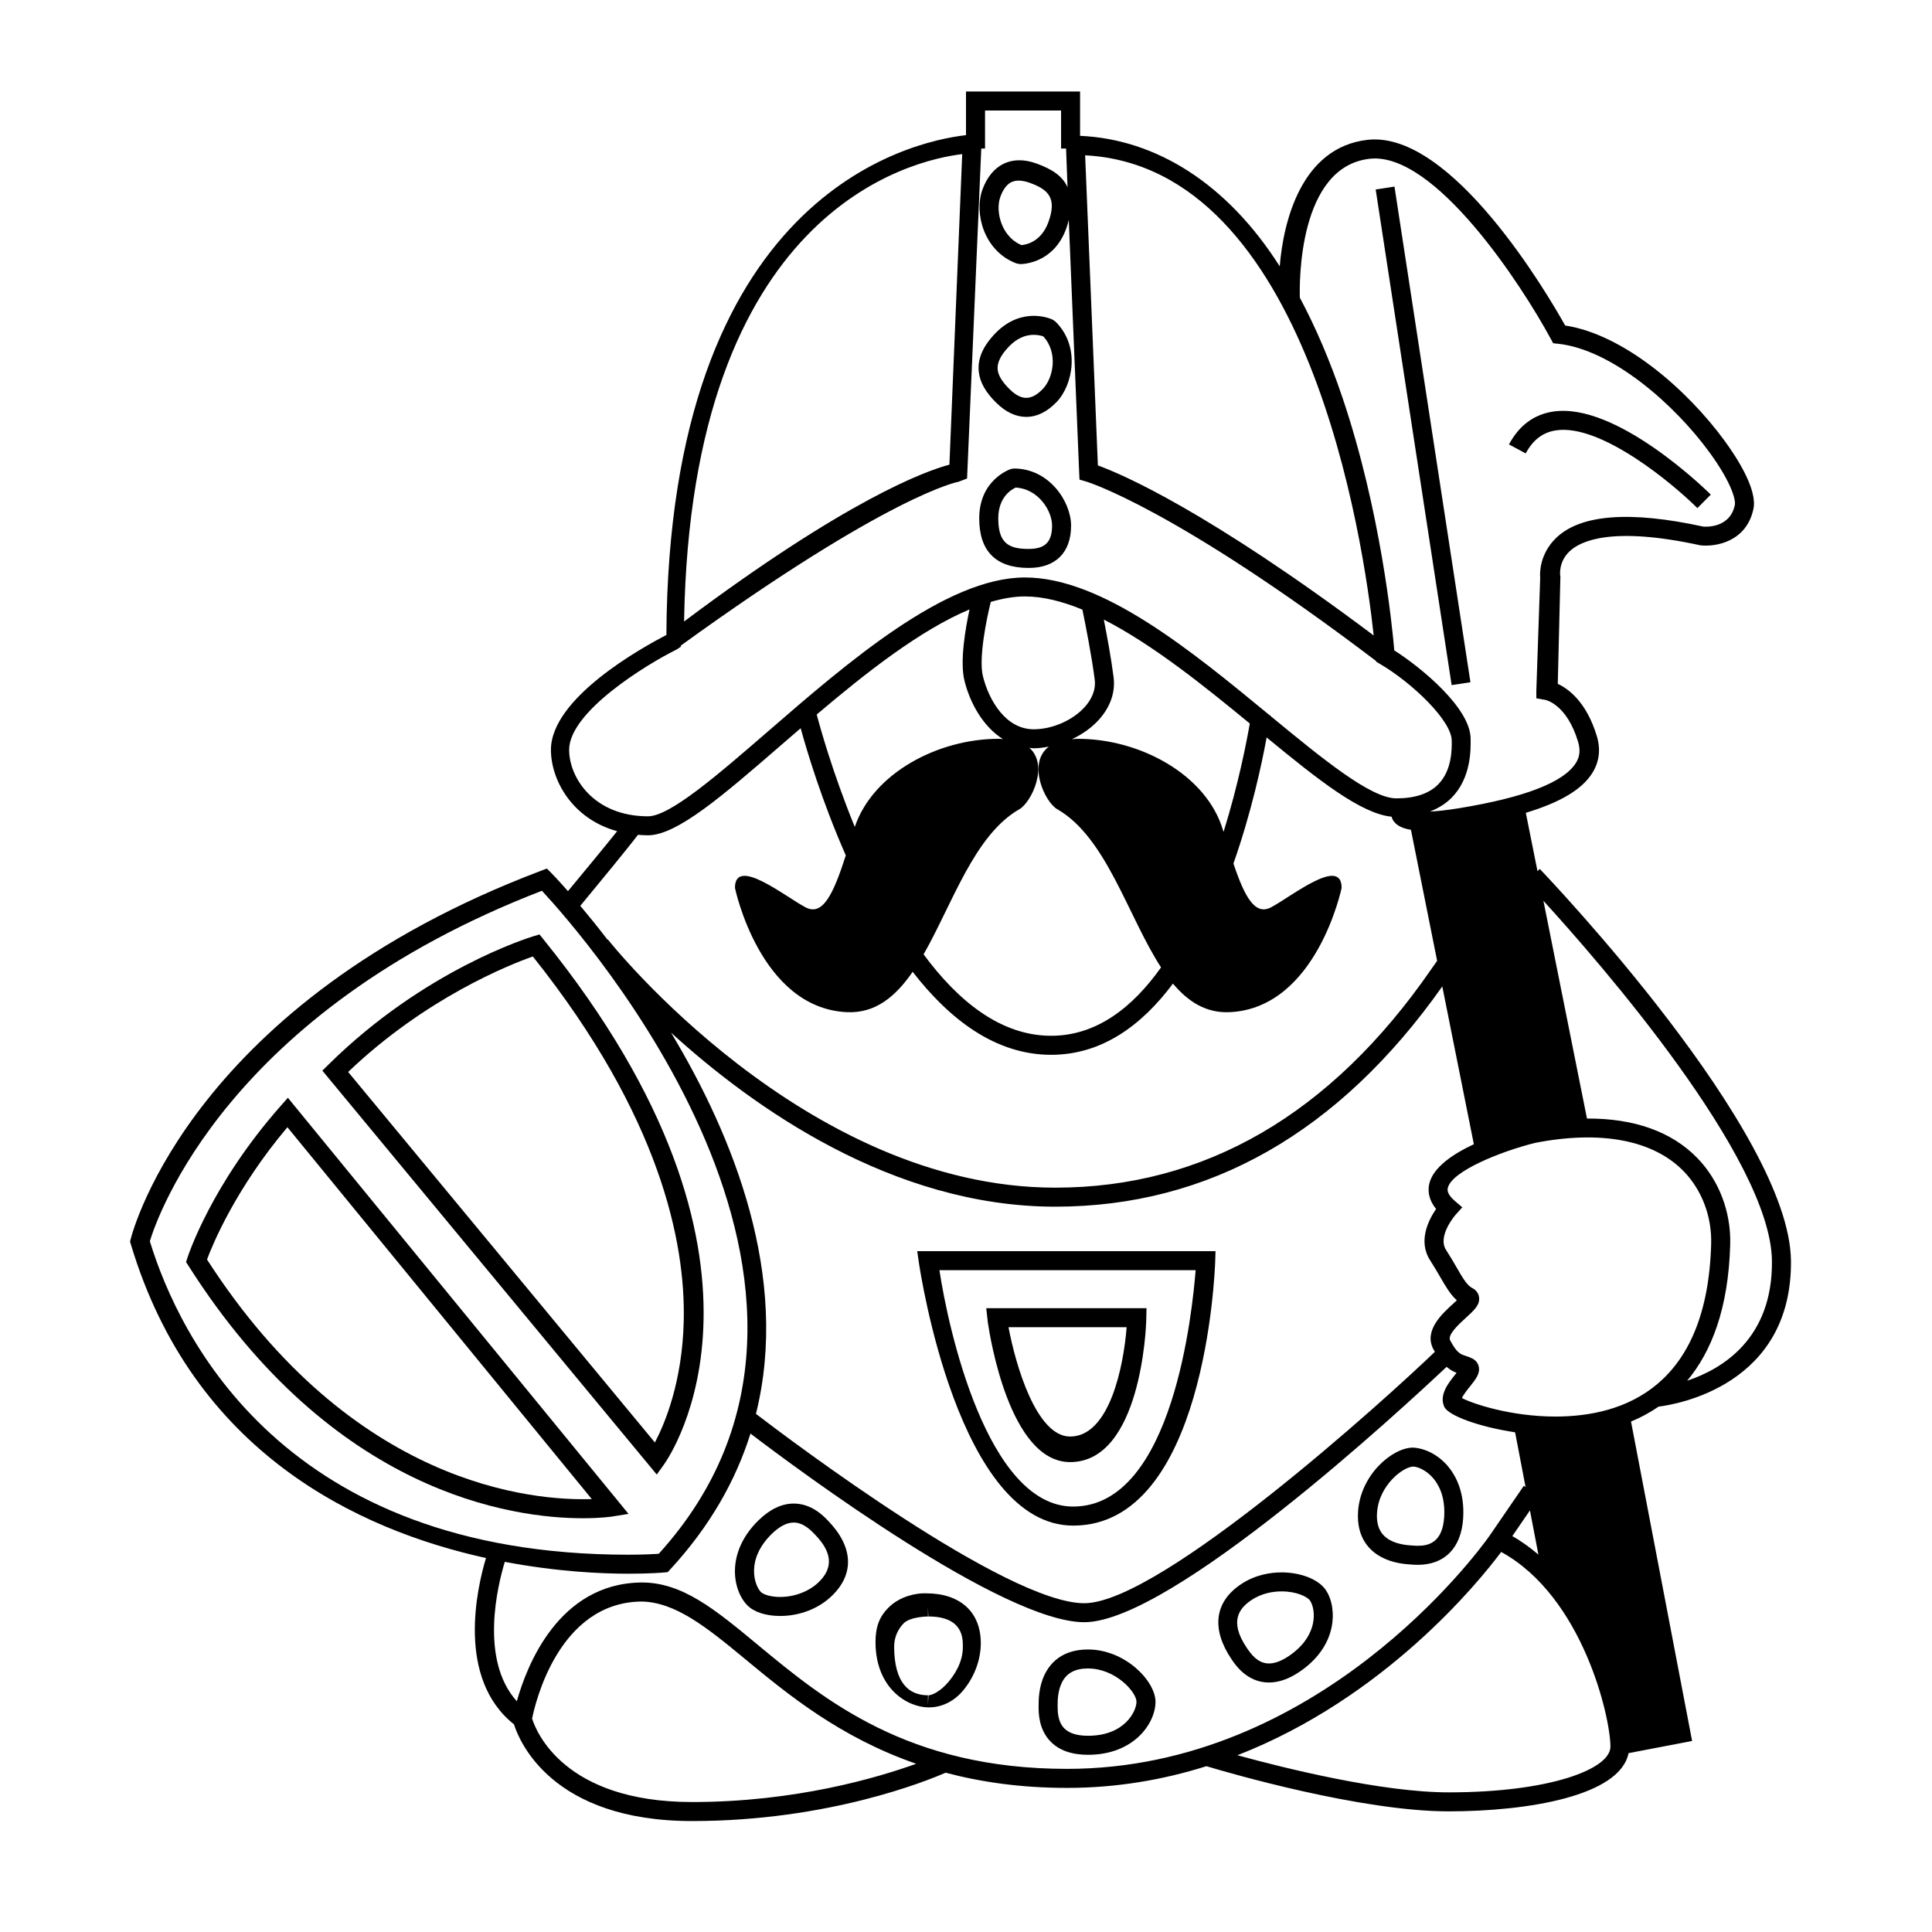<?xml version="1.0" encoding="UTF-8"?>
<!-- Uploaded to: SVG Repo, www.svgrepo.com, Generator: SVG Repo Mixer Tools -->
<svg fill="#000000" width="800px" height="800px" version="1.1" viewBox="144 144 512 512" xmlns="http://www.w3.org/2000/svg">
 <g>
  <path d="m412.7 268.16-0.785 0.125c-0.344 0.109-8.41 2.883-8.41 13.094 0 8.711 4.418 13.129 13.129 13.129 7.125 0 11.211-4.086 11.211-11.211 0-6.316-5.758-15.137-15.145-15.137zm3.941 21.312c-5.129 0-8.09-1.324-8.09-8.09 0-5.606 3.449-7.644 4.609-8.172 5.91 0.289 9.652 6.074 9.652 10.09-0.008 4.328-1.852 6.172-6.172 6.172z"/>
  <path d="m415.96 254.48c2.801 0 5.492-1.305 8-3.883 4.41-4.535 6.422-14.871-0.301-21.41l-0.656-0.457c-0.215-0.105-2.203-1.031-5.039-1.031-2.594 0-6.453 0.789-10.121 4.559-3.344 3.441-4.805 6.777-4.465 10.191 0.281 2.816 1.828 5.559 4.731 8.375 2.5 2.43 5.144 3.656 7.852 3.656zm-4.504-18.715c1.961-2.012 4.144-3.031 6.508-3.031 1.148 0 2.051 0.246 2.508 0.402 4.019 4.324 2.664 11.074-0.125 13.949-3.008 3.09-5.621 3.141-8.723 0.121-2.016-1.953-3.066-3.672-3.231-5.262-0.184-1.848 0.82-3.867 3.062-6.18z"/>
  <path d="m428.4 548.3c34.965 0 37.551-67.262 37.645-70.125l0.082-2.609h-79.055l0.418 2.887c0.422 2.856 10.543 69.848 40.91 69.848zm32.461-67.695c-0.82 10.078-5.836 62.648-32.461 62.648-22.855 0-33.191-47.535-35.441-62.648z"/>
  <path d="m427.59 531.47c18.773 0 20.117-35.824 20.168-37.312l0.082-3.473h-42.473l0.418 3.75c0.547 3.703 5.75 37.035 21.805 37.035zm14.98-35.746c-0.781 10.078-4.438 28.973-14.984 28.973-8.926 0-14.43-18.898-16.32-28.973z"/>
  <path d="m618.62 478.07c-0.371-34.266-63.859-100.96-66.559-103.79l-0.609 0.586-3.094-15.461c9.145-2.762 14.918-6.207 17.633-10.566 1.848-2.969 2.246-6.258 1.18-9.777-2.746-9.078-7.551-12.543-10.344-13.836l0.695-28.434-0.047-0.25c-0.004-0.035-0.535-3.535 2.434-6.394 2.906-2.797 11.25-6.746 34.676-1.641 4.086 0.492 12.277-0.938 14.098-9.668 1.062-5.082-4.258-13.367-7.516-17.852-10.012-13.754-26.84-28.355-42.387-30.727-4.402-7.894-30-51.734-52.359-49.203-17.551 1.984-22.32 21.648-23.277 33.527-13.895-21.895-32.762-33.703-52.914-34.586v-11.758h-30.23v11.574c-15.113 1.723-78.824 16.078-79.398 132.46-6.629 3.445-30.598 16.73-30.598 30.449 0 7.801 5.453 18.219 17.551 21.547-2.996 3.769-8.602 10.535-13.035 15.895-2.625-2.988-4.297-4.691-4.422-4.82l-1.164-1.168-1.543 0.578c-92.004 34.824-108.11 95.047-108.75 97.598l-0.172 0.676 0.195 0.664c16.496 55.188 60.125 75.711 94.133 83.199-2.398 7.957-7.914 31.895 7.418 44.074 1.391 4.422 9.984 25.629 47.211 25.629 36.238 0 62.445-10.742 67.172-12.816 9.383 2.488 19.973 4.031 32.156 4.031 13.312 0 25.66-2.191 36.961-5.754 6.133 1.84 41 11.969 64.207 11.969 21.051 0 45.402-4.098 47.664-15.426l16.844-3.223-16.191-84.656c2.5-1.027 4.953-2.336 7.32-3.953 4.652-0.578 35.418-5.617 35.066-38.699zm-69.168 66.199 2.242 11.715c-2.141-1.812-4.418-3.492-6.914-4.902zm6.75-24.867c-11.98-0.004-22.148-3.492-24.762-4.902 0.324-0.855 1.523-2.336 2.144-3.109 1.449-1.805 2.707-3.367 2.301-5.211-0.207-0.945-0.816-1.715-1.715-2.168-0.621-0.312-1.211-0.516-1.805-0.707-1.32-0.43-2.266-0.734-4.055-4.086-0.789-1.48 2.324-4.309 4.176-6 2.188-1.984 3.758-3.422 3.477-5.457-0.141-1.031-0.801-1.914-1.797-2.414-1.391-0.695-2.57-2.727-4.195-5.547-0.789-1.367-1.676-2.887-2.746-4.543-2.402-3.715 2.508-9.32 2.559-9.375l1.738-1.926-1.965-1.684c-2.231-1.914-1.965-3.066-1.875-3.449 1.062-4.508 14.184-9.703 23.039-11.926 17.512-3.438 31.418-0.766 39.453 7.481 4.836 4.969 7.496 11.984 7.301 19.246-1.02 37.836-23.004 45.777-41.273 45.777zm-234.38-101.75c21.73 19.82 58.695 46.129 101.83 46.129 40.754 0 75.242-19.664 102.57-58.367l8.363 41.816c-5.598 2.621-10.781 6.133-11.801 10.438-0.402 1.691-0.328 4.109 1.797 6.715-1.98 2.875-4.871 8.523-1.586 13.609 1.02 1.578 1.859 3.039 2.621 4.336 1.496 2.59 2.762 4.766 4.465 6.266-0.324 0.309-0.672 0.621-0.973 0.898-2.941 2.676-7.871 7.16-5.234 12.098 0.137 0.258 0.262 0.406 0.395 0.641-12.523 12.082-72.73 66.641-92.93 66.641-20.66 0-78.195-43.434-87.004-50.18 9.02-36.27-5.973-73.566-22.512-101.04zm291.76 60.473c0.223 20.672-13.195 28.691-22.469 31.781 6.379-7.617 10.949-19.027 11.41-36.133 0.23-8.613-2.953-16.957-8.73-22.898-6.762-6.953-16.688-10.52-29.227-10.449l-11.543-57.703c14.797 16.219 60.258 68.227 60.559 95.402zm-106.6-292.05c17.312-1.934 40.477 33.785 47.988 47.723l0.629 1.164 1.32 0.141c14.293 1.543 30.844 16.035 40.172 28.859 5.871 8.07 6.922 12.594 6.66 13.859-1.316 6.277-7.844 5.758-8.34 5.738-19.41-4.242-32.535-3.246-38.996 2.973-4.359 4.195-4.398 9.297-4.246 10.602l-1.023 29.797v2.125l2.371 0.418c0.227 0.047 5.703 1.219 8.676 11.055 0.645 2.133 0.52 3.926-0.559 5.652-3.188 5.117-13.543 9.148-30.852 11.984-3.438 0.562-5.914 0.812-7.848 0.906 2.231-0.867 4.191-2.066 5.773-3.672 5.176-5.254 5.066-12.746 5.023-15.602 0-8.148-13.156-18.949-20.227-23.434-0.562-6.59-3.598-36.98-13.742-67.012-3.332-9.855-7.113-18.641-11.285-26.453-0.117-3.606-0.516-34.676 18.504-36.824zm1.062 126.33c-44.215-33.164-66.891-42.82-73.094-45.062l-3.379-82.184c59.277 3.086 73.789 102.42 76.473 127.25zm-109.05-127.56-3.391 82.297c-6.309 1.672-27.18 9.23-70.316 41.562 1.801-108.92 60.152-122.25 73.707-123.86zm-104.17 157.88c0-10.113 20.531-22.668 28.586-26.648l1.023-0.695v-0.301c55.418-40.094 73.371-43.371 73.547-43.398l2.301-0.871 3.766-87.453h0.996v-10.074h20.152v10.078h1.324l0.387 10.277c-1.27-2.918-3.981-4.758-8.176-6.289-6.695-2.449-11.977 0.316-14.375 6.891-1.152 3.148-1.004 7.269 0.395 10.855 1.617 4.141 4.684 7.269 8.637 8.715l0.926 0.176c0.902 0 8.902-0.25 12.246-9.406 0.293-0.801 0.484-1.547 0.672-2.297l2.762 67 0.086 1.82 1.75 0.504c0.23 0.066 23.508 7.07 76.836 47.559l0.012 0.172 1.145 0.676c8.555 5.055 18.887 15.008 18.895 20.258 0.035 2.144 0.117 7.844-3.578 11.594-2.418 2.457-6.156 3.707-11.105 3.707-6.812 0-19.703-10.605-33.379-21.871 0.004-0.035 0.016-0.109 0.02-0.137l-0.223-0.031c-20.777-17.121-44.32-36.5-64.84-36.5-21.004 0-47.051 22.566-67.973 40.691-13.418 11.621-26.094 22.602-31.906 22.602-14.422 0-20.906-10.293-20.906-17.602zm127.01-139.86c-1.906 5.215-5.844 5.984-7.141 6.09-3.176-1.34-4.641-4.055-5.238-5.594-0.945-2.434-1.09-5.188-0.352-7.195 1.406-3.859 3.441-4.301 4.848-4.301 0.898 0 1.93 0.211 3.059 0.625 4.812 1.762 7.144 4.019 4.824 10.375zm-61.395 130.49c13.121-11.133 27.441-22.375 40.496-27.852-1.082 5.008-2.609 13.766-1.34 18.906 1.422 5.738 4.816 12.078 10.184 15.453-0.383-0.02-0.715-0.07-1.125-0.07-16.156 0-33.344 9.176-38.129 23.352-5.91-14.434-9.297-26.77-10.086-29.789zm70.406-27.801c0.848 4.109 2.484 12.383 3.266 18.57 0.387 3.062-1.176 5.578-2.559 7.141-3.164 3.594-8.629 6.004-13.598 6.004-7.375 0-11.863-7.578-13.473-14.07-1.188-4.801 1.023-15.492 2.09-19.688 3.117-0.902 6.152-1.449 9.027-1.449 4.809 0 9.941 1.305 15.246 3.492zm-16.699 52.895c3.215-1.84 7.863-11.68 2.648-16.277 0.395 0.031 0.754 0.137 1.164 0.137 1.324 0 2.664-0.207 3.996-0.449-5.84 4.438-1.059 14.707 2.231 16.59 13.043 7.461 18.746 28.477 27.504 41.922-7.508 10.578-17.07 18.121-29.129 18.121-13.383 0-24.66-9.211-33.801-21.578 7.633-13.359 13.414-31.617 25.387-38.465zm53.941 5.492c-4.387-14.637-21.949-24.148-38.414-24.148-0.586 0-1.078 0.066-1.605 0.105 2.793-1.324 5.344-3.109 7.273-5.301 2.961-3.359 4.266-7.203 3.773-11.105-0.613-4.891-1.719-10.855-2.59-15.297 13.02 6.66 26.668 17.652 38.684 27.543-0.875 5.047-3.047 16.184-6.953 28.73-0.062-0.18-0.113-0.34-0.168-0.527zm-155.02 1.297c0.867 0.066 1.738 0.125 2.648 0.125 7.691 0 19.836-10.516 35.207-23.832 1.719-1.484 3.481-3.012 5.262-4.543 1.633 5.961 5.598 19.262 11.961 33.699-3.344 10.422-6.144 16.184-10.715 13.742-5.488-2.926-18.66-13.582-18.66-5.125 0 0 6.586 31.832 29.633 32.93 7.586 0.363 12.949-4.144 17.461-10.699 9.793 12.652 21.984 22 36.684 22 13.496 0 24.066-7.844 32.293-18.871 4.027 4.785 8.77 7.871 15.07 7.57 23.051-1.098 29.633-32.93 29.633-32.93 0-8.457-13.168 2.195-18.66 5.125-4.246 2.266-6.969-2.535-10.012-11.578 4.742-13.48 7.481-26.242 8.801-33.422 13.855 11.402 25.004 20.199 33.117 21.008 0.098 0.309 0.176 0.613 0.359 0.91 0.816 1.344 2.383 2.176 4.766 2.562l6.941 34.723c-0.379 0.508-0.863 1.203-1.57 2.231-26.52 38.406-60.043 57.879-99.645 57.879-66.367 0-118.03-65.105-118.55-65.766l-0.086 0.066c-2.664-3.465-5.106-6.473-7.219-8.992 3.793-4.578 12.523-15.168 15.277-18.812zm-129.36 107.71c1.961-6.488 20.66-60.785 103.91-92.883 10.82 11.648 94.273 105.91 30.953 175.71-1.375 0.09-4.191 0.238-8.07 0.238-91.191 0.004-118.96-57.512-126.79-83.07zm143.72 148.61c-34.027 0-41.387-18.816-42.414-22.117 0.801-4 6.973-30.711 28.914-31.02 8.988 0.117 17.207 6.688 27.617 15.312 11.184 9.254 25.066 20.691 45.258 27.684-10.262 3.699-32.02 10.141-59.375 10.141zm17.336-41.711c-11.219-9.285-19.98-16.594-30.902-16.469-21.828 0.309-30.266 22.031-32.898 31.473-9.949-11.035-5.047-30.793-3.188-36.945 13.824 2.621 25.645 3.144 32.727 3.144 5.863 0 9.34-0.312 9.488-0.328l0.961-0.09 0.656-0.715c10.645-11.527 17.391-23.676 21.281-36.004 13.027 9.922 66.973 49.988 88.465 49.988 23.078 0 84.445-56.766 96.008-67.676 0.891 0.762 1.762 1.25 2.648 1.586-0.109 0.141-0.227 0.289-0.328 0.414-1.832 2.277-4.348 5.402-2.941 8.57 1.062 2.383 9.285 5.352 18.777 6.781l2.777 14.504-0.469-0.324-9.094 13.262c-3.359 4.762-45.434 61.75-111.95 61.75-42.25 0.004-64.301-18.25-82.023-32.922zm183.17 39.148c-17.734 0-43.367-6.375-56.004-9.84 39.016-15.195 63.898-45.82 69.902-53.871 21.629 11.863 28.949 43.785 28.949 51.602 0 5.945-16.031 12.109-42.848 12.109z"/>
  <path d="m513.55 193.45 20.133 131.35-4.981 0.762-20.133-131.35z"/>
  <path d="m556.35 258.05c11.969-1.809 31.105 14.27 37.477 20.602l3.551-3.57c-1.008-1.004-24.949-24.551-41.77-22.012-5.094 0.762-9.035 3.688-11.715 8.707l4.438 2.379c1.922-3.59 4.547-5.586 8.02-6.106z"/>
  <path d="m432.33 581.13c-6.887 0-10.066 3.656-11.523 6.723-1.566 3.289-1.562 6.731-1.562 8.305-0.012 1.684-0.035 6.156 3.234 9.438 2.266 2.289 5.582 3.445 9.848 3.445 12.203 0 17.891-8.379 17.891-14.043 0.004-5.481-8.012-13.867-17.887-13.867zm0 22.867c-2.875 0-4.988-0.66-6.277-1.961-1.789-1.793-1.777-4.644-1.77-6.168 0-0.984-0.004-3.602 1.074-5.863 1.223-2.59 3.508-3.844 6.973-3.844 7.289 0 12.852 6.266 12.852 8.828 0 2.414-3.047 9.008-12.852 9.008z"/>
  <path d="m389.46 566.25h-0.676c-1.684 0-6.152 0.562-9.406 3.859-2.262 2.289-3.394 4.969-3.359 9.234 0.094 12.129 8.469 17.137 14.109 17.137h0.066c2.863 0 6.352-1.203 9.109-4.555 3.012-3.664 4.648-8.191 4.621-12.609-0.059-8.121-5.469-13.066-14.465-13.066zm5.953 23.395c-1.93 2.344-4.246 3.617-5.356 3.629l-0.133 2.512v-2.519c-5.039 0-8.898-3.219-8.969-12.777-0.02-2.871 1.246-4.992 2.527-6.293 1.785-1.797 6.441-1.809 6.441-1.812v-2.519l0.102 2.519c9.359 0 9.125 6 9.141 7.977 0.035 4.363-2.445 7.688-3.754 9.285z"/>
  <path d="m354.35 542.46c-3.16 0-6.289 1.477-9.289 4.394-8.75 8.496-6.992 18.469-3.047 22.539 1.762 1.812 4.941 2.856 8.727 2.856 5.231 0 10.246-1.961 13.758-5.375 5.961-5.785 5.644-12.957-1.078-19.891-1.184-1.238-4.344-4.523-9.07-4.523zm6.641 20.801c-2.551 2.473-6.383 3.949-10.254 3.949-2.625 0-4.488-0.691-5.113-1.328-1.672-1.727-4.086-8.59 2.941-15.422 2.031-1.969 3.981-2.969 5.777-2.969 2.586 0 4.586 2.082 5.656 3.199 4.551 4.695 4.871 8.805 0.992 12.57z"/>
  <path d="m483.64 560.7c-2.805 0-6.969 0.555-10.883 3.215-6.867 4.66-7.805 11.777-2.398 19.785 1.027 1.527 4.144 6.184 9.926 6.184 2.594 0 5.336-0.961 8.141-2.867 5.75-3.906 7.766-8.504 8.445-11.672 0.77-3.633 0.188-7.457-1.531-9.984-1.883-2.793-6.59-4.66-11.699-4.66zm8.301 13.582c-0.484 2.266-1.98 5.594-6.344 8.555-1.961 1.328-3.742 2-5.316 2-3.09 0-4.941-2.766-5.918-4.219-4.867-7.199-1.633-10.602 1.215-12.535 2.863-1.945 5.965-2.348 8.062-2.348 4.012 0 6.863 1.449 7.527 2.434 0.785 1.16 1.332 3.496 0.773 6.113z"/>
  <path d="m531.75 546.39c0.441-6.938-1.953-11.352-4.039-13.828-2.398-2.836-5.773-4.727-9.238-4.934-5.426 0-13.934 7.125-14.574 16.969-0.438 6.871 3.004 10.281 5.965 11.93 3.184 1.777 6.621 1.996 8.188 2.098 0.422 0.031 0.996 0.07 1.676 0.07 7.137-0.008 11.52-4.492 12.023-12.305zm-12.023 7.258c-0.535 0-0.988-0.035-1.629-0.082-0.984-0.066-3.598-0.23-5.785-1.445-2.5-1.391-3.606-3.75-3.387-7.211 0.48-7.371 7.019-12.254 9.633-12.254h0.004c1.391 0.09 3.566 1.094 5.289 3.133 1.496 1.777 3.211 4.996 2.867 10.262-0.438 6.812-4.199 7.598-6.992 7.598z"/>
  <path d="m319.95 532.12c1.547-2.156 37.094-53.742-31.918-139.17l-1.062-1.316-1.621 0.488c-1.164 0.352-28.879 8.887-54.281 33.992l-1.641 1.617 88.621 107.04zm-83.688-104.04c20.637-19.711 42.895-28.469 48.945-30.605 33.848 42.43 40.449 75.855 39.992 96.504-0.359 16.277-5.047 27.367-7.648 32.293z"/>
  <path d="m220.29 434.92-1.961 2.223c-18.246 20.688-24.406 39.395-24.656 40.184l-0.363 1.129 0.637 0.992c38.344 60.383 85.863 66.902 104.52 66.902 4.828 0 7.648-0.441 7.769-0.457l4.332-0.695zm-21.43 42.859c1.516-4.055 7.613-18.836 21.305-35.055l80.664 98.547c-15.461 0.508-63.285-3.383-101.97-63.492z"/>
 </g>
</svg>